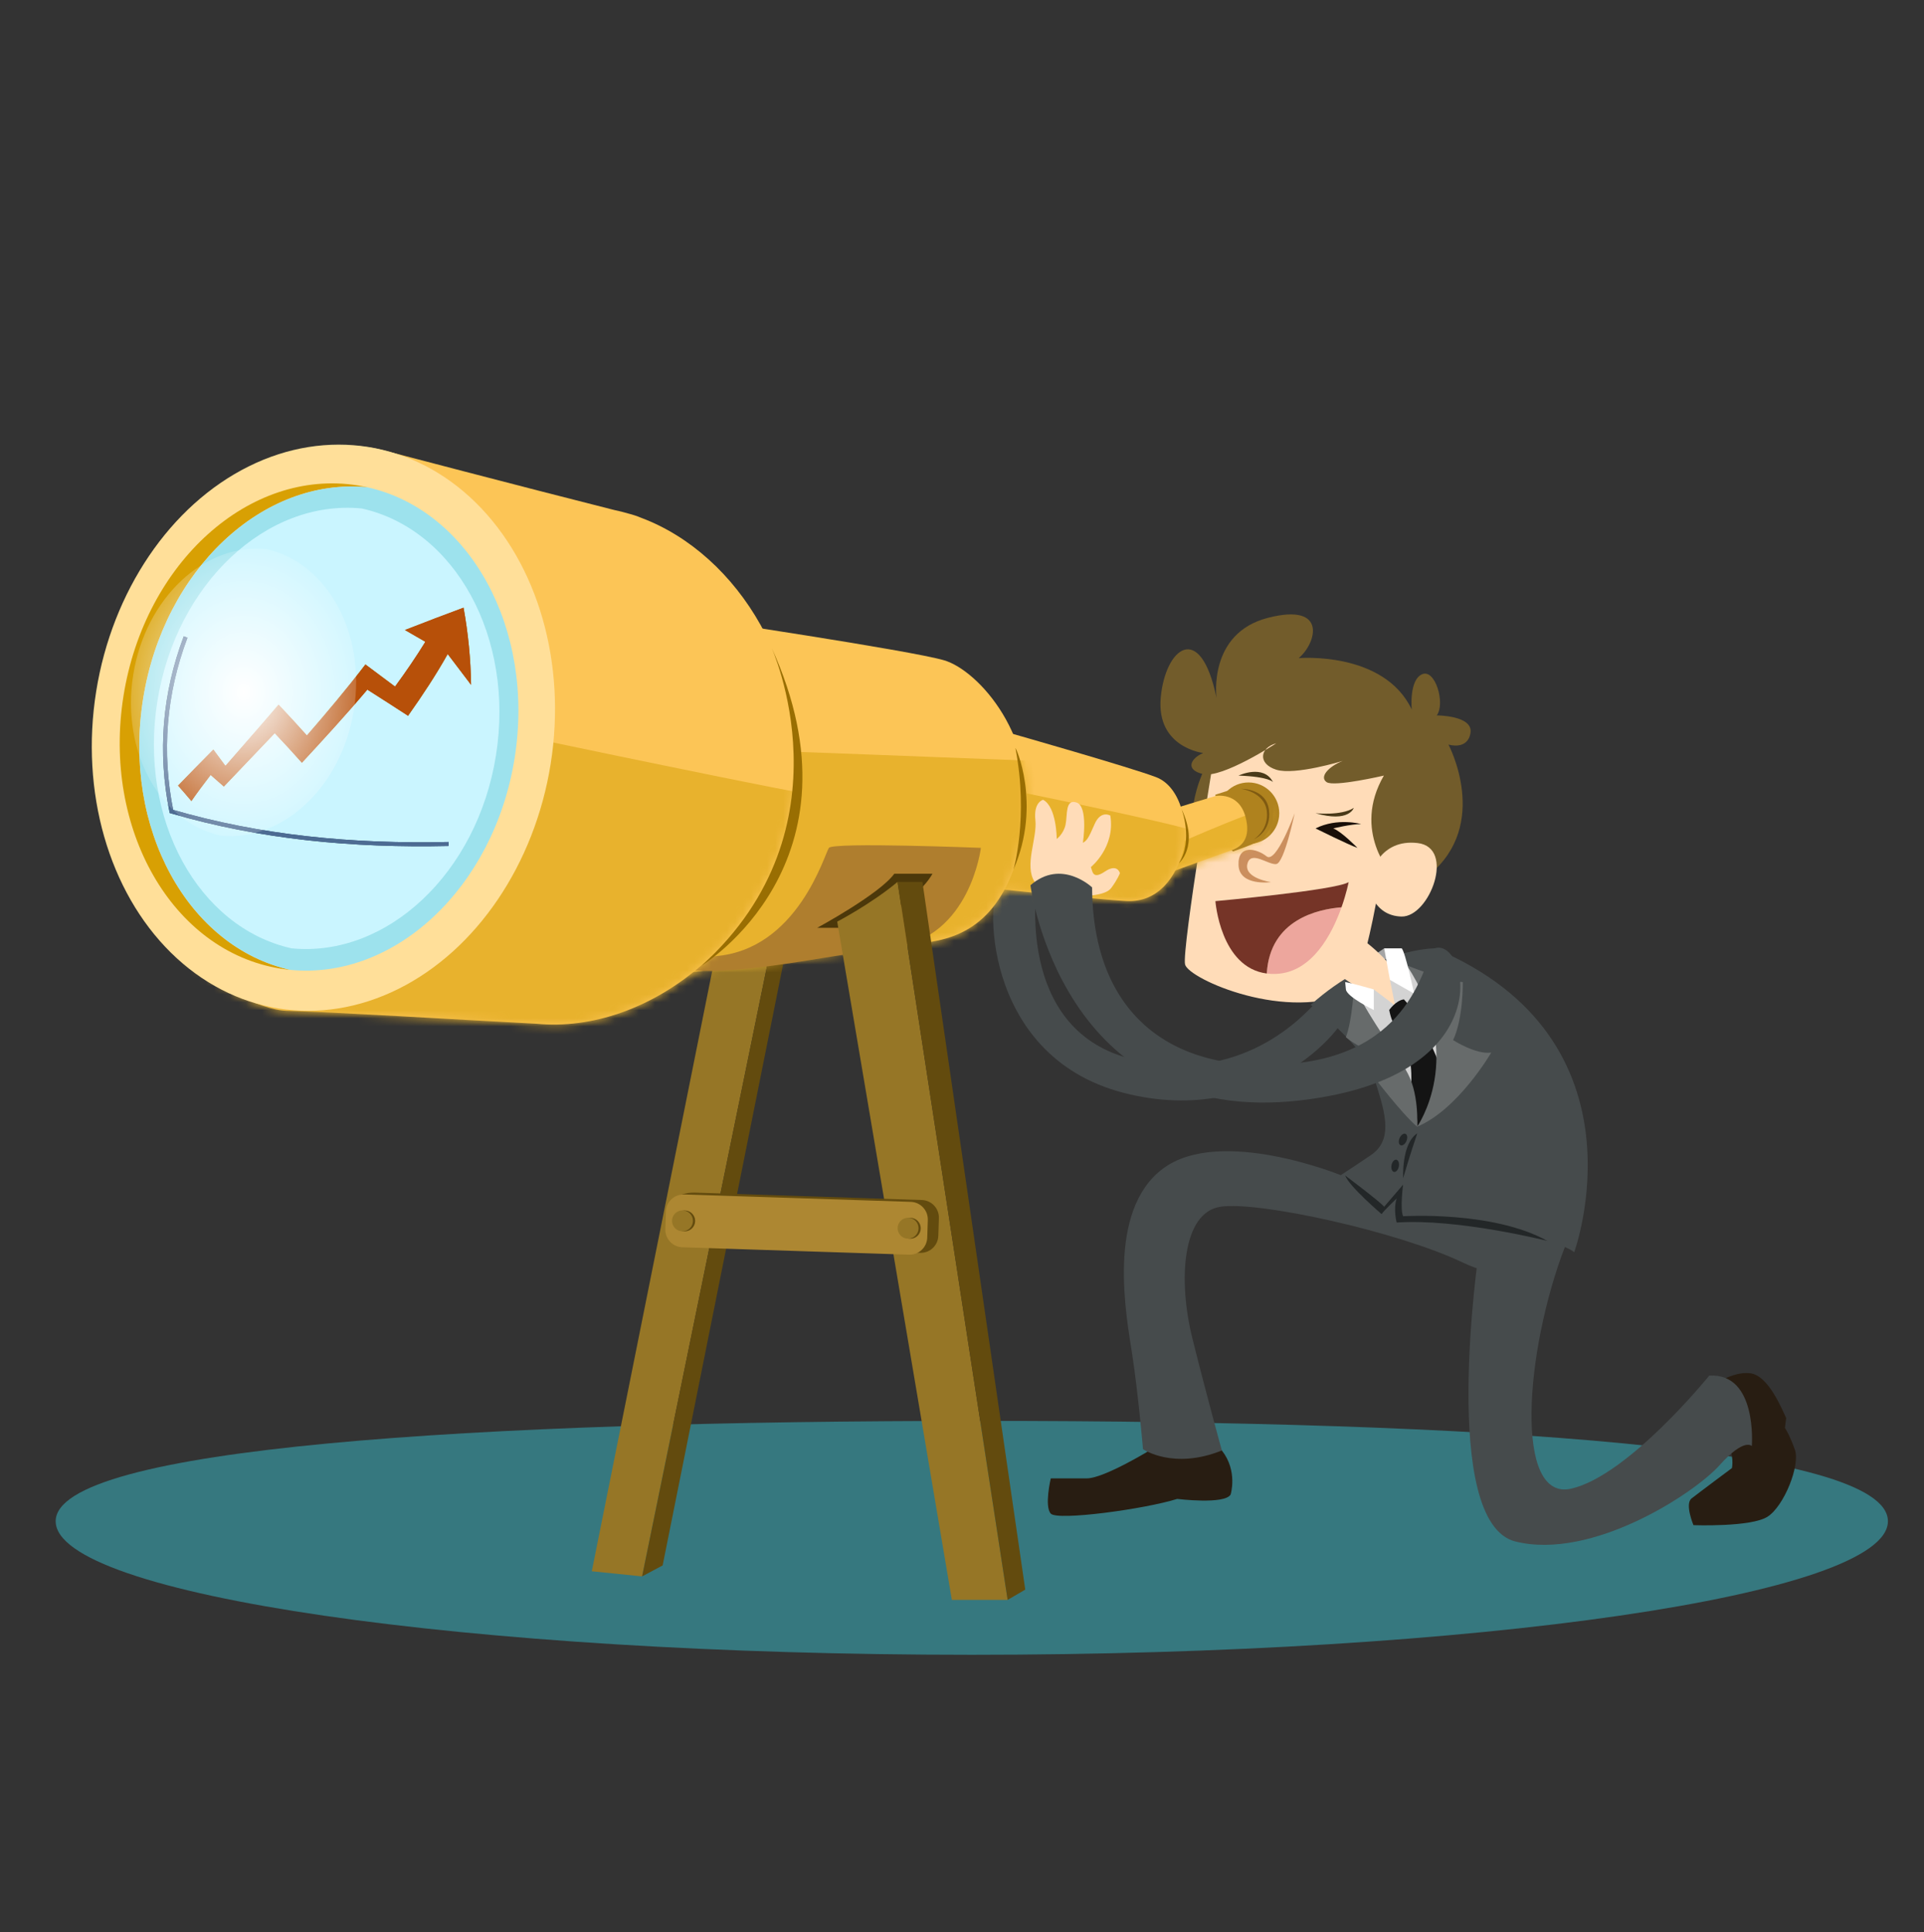 
<svg width="240px" height="241px" viewBox="0 0 240 241" version="1.1" xmlns="http://www.w3.org/2000/svg" xmlns:xlink="http://www.w3.org/1999/xlink">
    <rect x="0" y="0" width="240" height="241" fill="#333333" stroke="none"/>
    <!-- Generator: Sketch 40.1 (33804) - http://www.bohemiancoding.com/sketch -->
    <desc>Created with Sketch.</desc>
    <defs>
        <path d="M3.603,3.604 C3.603,3.604 8.266,2.147 11.802,1.093 C12.541,0.872 13.24,0.693 13.82,0.5 C16.544,-0.404 18.087,1.703 18.194,2.927 C18.324,4.426 18.057,6.408 14.64,7.564 C11.223,8.72 2.846,11.809 2.846,11.809 C2.846,11.809 0.293,11.574 0.1,7.694 C-0.094,3.815 3.603,3.604 3.603,3.604 L3.603,3.604 Z" id="path-1"></path>
        <path d="M10.233,1.229 C10.233,1.229 24.915,5.408 28.108,6.627 C31.302,7.846 32.283,12.909 31.436,15.955 C30.588,19 28.43,22.287 24.402,22.08 C20.375,21.874 1.983,19.907 1.983,19.907 C1.983,19.907 -1.197,16.655 0.906,7.292 C3.01,-2.071 6.162,0.058 10.233,1.229 L10.233,1.229 Z" id="path-3"></path>
        <path d="M13.376,0.347 C13.376,0.347 39.983,4.303 44.264,5.551 C48.545,6.799 56.126,15.213 54.305,26.216 C52.485,37.219 47.303,39.868 42.758,40.65 C38.214,41.433 10.875,44.665 10.875,44.665 C10.875,44.665 1.423,42.685 0.234,23.034 C-0.955,3.383 8.353,-0.413 13.376,0.347 L13.376,0.347 Z" id="path-5"></path>
        <path d="M85.654,44.23 C88.036,28.442 78.954,13.65 66.798,9.088 C66.281,8.872 65.751,8.694 65.21,8.558 C64.614,8.382 64.012,8.23 63.405,8.104 C51.624,5.132 34.72,0.686 34.72,0.686 C23.508,-2.244 5.786,4.654 0.911,31.445 C-3.965,58.235 16.148,70.388 22.512,70.564 C28.877,70.74 42.632,71.606 53.704,72.181 C67.741,73.541 83.053,61.47 85.654,44.23 L85.654,44.23 Z" id="path-7"></path>
        <radialGradient cx="50%" cy="50%" fx="50%" fy="50%" r="57.447%" id="radialGradient-9">
            <stop stop-color="#FFFFFF" offset="0%"></stop>
            <stop stop-color="#FFFFFF" stop-opacity="0" offset="100%"></stop>
        </radialGradient>
    </defs>
    <g id="2.-通过望远镜看增长" stroke="none" stroke-width="1" fill="none" fill-rule="evenodd">
        <g id="Group">
            <g id="Objects" transform="translate(6.3, 51)">
                <path d="M229.2,138.731 C229.2,147.929 178.036,155.386 114.922,155.386 C51.809,155.386 0.645,147.929 0.645,138.731 C0.645,129.533 52.856,126.216 115.969,126.216 C179.083,126.216 229.2,129.533 229.2,138.731 L229.2,138.731 Z" id="Shape" fill="#36787F"></path>
                <g id="Group">
                    <path d="M161.797,74.566 C161.049,72.835 158.049,73.945 157.408,74.494 C156.767,75.043 148.619,84.777 134.473,80.977 C120.327,77.177 123.032,59.507 123.032,59.507 C123.032,59.507 120.408,57.941 118.513,59.044 C116.619,60.146 115.932,80.61 133.786,85.28 C151.641,89.95 162.548,76.304 161.797,74.566 L161.797,74.566 Z" id="Shape" fill="#464B4C"></path>
                    <g transform="translate(138.3, 25.5)">
                        <path d="M6.14,18.401 C6.14,18.401 2.564,24.525 4.993,29.246 C7.422,33.967 8.978,17.669 6.14,18.401 L6.14,18.401 Z" id="Shape" fill="#725C2B"></path>
                        <path d="M7.147,15.954 C7.147,15.954 2.783,41.957 3.225,43.789 C3.668,45.62 16.12,51.114 24.178,47.085 C24.178,47.085 27.108,40.423 28.939,22.878 C30.77,5.333 7.88,6.065 7.147,15.954 L7.147,15.954 Z" id="Shape" fill="#FFDCB8"></path>
                        <path d="M29.043,32.594 C29.043,32.594 23.995,27.191 28.023,20.232 C28.023,20.232 21.797,21.679 20.881,21.047 C19.966,20.416 21.064,19.134 22.896,18.401 C22.896,18.401 16.931,20.232 14.603,19.5 C12.275,18.767 12.536,16.753 14.603,16.204 C14.603,16.204 7.855,20.599 5.487,20.049 C3.119,19.5 3.984,18.043 5.487,17.415 C5.487,17.415 -0.361,16.753 0.189,10.527 C0.738,4.301 5.133,0.821 7.147,10.527 C7.147,10.527 6.049,2.491 13.557,0.557 C21.065,-1.376 19.6,3.751 17.402,5.582 C17.402,5.582 28.024,4.667 31.503,11.992 C31.503,11.992 31.137,8.329 32.785,7.597 C34.433,6.864 35.722,11.259 34.62,12.724 C34.62,12.724 39.194,12.724 38.828,14.921 C38.462,17.119 36.081,16.361 36.081,16.361 C36.081,16.361 41.36,26.27 33.701,32.594 C31.174,34.679 29.043,32.594 29.043,32.594 L29.043,32.594 Z" id="Shape" fill="#725C2B"></path>
                        <path d="M16.899,24.925 C16.899,24.925 15.603,31.128 14.603,31.266 C13.603,31.403 11.405,29.48 10.993,31.266 C10.581,33.051 13.946,33.521 13.946,33.521 C13.946,33.521 10.002,34.067 9.894,31.403 C9.786,28.739 12.19,29.343 13.396,30.304 C14.603,31.266 16.899,24.925 16.899,24.925 L16.899,24.925 Z" id="Shape" fill="#CB8F5E"></path>
                        <path d="M19.5,26.821 C19.5,26.821 23.628,28.874 24.727,29.246 C24.727,29.246 22.713,27.183 21.706,26.821 C21.706,26.821 23.89,26.282 25.185,26.276 C25.185,26.276 22.239,25.444 19.5,26.821 L19.5,26.821 Z" id="Shape" fill="#190F08"></path>
                        <path d="M19.5,24.925 C19.5,24.925 22.713,25.268 24.269,24.261 C24.269,24.261 23.704,26.138 19.5,24.925 L19.5,24.925 Z" id="Shape" fill="#493918"></path>
                        <path d="M9.891,20.232 C9.891,20.232 13.007,18.749 14.198,21.047 C14.197,21.047 13.744,20.37 9.891,20.232 L9.891,20.232 Z" id="Shape" fill="#493918"></path>
                        <ellipse id="Oval" fill="#190F08" transform="translate(11.127, 25.335) rotate(6.362) translate(-11.127, -25.335) " cx="11.127" cy="25.335" rx="1.236" ry="1.986"></ellipse>
                        <g transform="translate(6.9, 33.3)" id="Shape">
                            <path d="M6.517,11.617 C6.89,11.665 7.285,11.684 7.702,11.665 C12.198,11.464 14.665,6.676 15.839,3.358 C12.943,3.584 6.91,4.867 6.517,11.617 L6.517,11.617 Z" fill="#EDA69D"></path>
                            <path d="M0.11,2.59 C0.11,2.59 0.717,10.871 6.517,11.617 C6.91,4.867 12.943,3.583 15.839,3.358 C16.469,1.579 16.728,0.221 16.728,0.221 C15.08,1.24 0.11,2.59 0.11,2.59 L0.11,2.59 Z" fill="#753427"></path>
                        </g>
                        <path d="M26.375,32.594 C26.375,32.594 27.474,28.085 32.235,28.645 C36.996,29.205 33.731,37.894 30.221,37.812 C26.711,37.73 25.736,34.059 26.375,32.594 L26.375,32.594 Z" id="Shape" fill="#FFDCB8"></path>
                    </g>
                    <g transform="translate(0, 0)">
                        <g transform="translate(67.5, 63.9)" id="Shape">
                            <path d="M22.594,2.084 L6.295,81.709 L0.022,81.069 L16.276,0.036 C16.276,0.036 19.177,2.084 22.594,2.084 L22.594,2.084 Z" fill="#967626"></path>
                            <polygon fill="#634B0E" points="22.594 2.084 24.544 2.084 8.859 80.34 6.295 81.709"></polygon>
                        </g>
                        <g transform="translate(133.8, 46.5)">
                            <ellipse id="Oval" fill="#AF821E" cx="15.639" cy="3.925" rx="3.837" ry="3.837"></ellipse>
                            <g transform="translate(0, 0.6)">
                                <g id="SVGID_1_-link" fill="#FCC556">
                                    <path d="M3.603,3.604 C3.603,3.604 8.266,2.147 11.802,1.093 C12.541,0.872 13.24,0.693 13.82,0.5 C16.544,-0.404 18.087,1.703 18.194,2.927 C18.324,4.426 18.057,6.408 14.64,7.564 C11.223,8.72 2.846,11.809 2.846,11.809 C2.846,11.809 0.293,11.574 0.1,7.694 C-0.094,3.815 3.603,3.604 3.603,3.604 L3.603,3.604 Z" id="SVGID_1_"></path>
                                </g>
                                <g id="Clipped">
                                    <mask id="mask-2" fill="white">
                                        <use xlink:href="#path-1"></use>
                                    </mask>
                                    <g id="SVGID_1_"></g>
                                    <path d="M4.652,8.086 C4.652,8.086 14.41,3.596 20.618,1.755 C24.283,1.196 20.651,8.058 18.698,8.506 C16.744,8.954 5.718,14.466 4.652,14.032 C3.587,13.597 4.652,8.086 4.652,8.086 L4.652,8.086 Z" id="Shape" fill="#E8B22D" mask="url(#mask-2)"></path>
                                </g>
                            </g>
                            <path d="M11.51,1.78 C11.51,1.78 14.386,1.202 15.251,4.333 C16.008,7.072 14.753,8.117 13.543,8.542 L13.707,8.686 C13.707,8.686 16.694,7.691 17.278,7.175 C17.862,6.66 18.674,5.596 18.698,4.497 C18.72,3.399 19.133,1.648 17.656,1.133 C16.179,0.617 14.669,0.607 14.669,0.607 L11.51,1.613 L11.51,1.78 L11.51,1.78 Z" id="Shape" fill="#AF821E"></path>
                            <path d="M14.703,0.881 C14.703,0.881 17.617,1.254 17.917,3.639 C18.217,6.023 16.31,7.175 16.31,7.175 C16.31,7.175 18.539,6.266 18.194,3.527 C17.849,0.788 14.703,0.881 14.703,0.881 L14.703,0.881 Z" id="Shape" fill="#7F5A11"></path>
                        </g>
                        <g transform="translate(109.8, 39.3)">
                            <g>
                                <g id="SVGID_3_-link" fill="#FCC556">
                                    <path d="M10.233,1.229 C10.233,1.229 24.915,5.408 28.108,6.627 C31.302,7.846 32.283,12.909 31.436,15.955 C30.588,19 28.43,22.287 24.402,22.08 C20.375,21.874 1.983,19.907 1.983,19.907 C1.983,19.907 -1.197,16.655 0.906,7.292 C3.01,-2.071 6.162,0.058 10.233,1.229 L10.233,1.229 Z" id="SVGID_3_"></path>
                                </g>
                                <g id="Clipped">
                                    <mask id="mask-4" fill="white">
                                        <use xlink:href="#path-3"></use>
                                    </mask>
                                    <g id="SVGID_3_"></g>
                                    <path d="M33.156,13.512 C33.154,12.822 -1.246,5.962 -1.246,5.962 C-1.246,5.962 -2.302,19.774 1.657,21.161 C5.615,22.547 23.717,23.006 26.477,22.96 C29.238,22.913 33.172,18.707 33.156,13.512 L33.156,13.512 Z" id="Shape" fill="#E8B22D" mask="url(#mask-4)"></path>
                                </g>
                            </g>
                            <path d="M31.281,10.587 C31.281,10.587 32.783,14.498 30.947,17.368 C30.947,17.368 33.507,15.291 31.281,10.587 L31.281,10.587 Z" id="Shape" fill="#996E02"></path>
                        </g>
                        <g transform="translate(67.2, 25.8)">
                            <g>
                                <g id="SVGID_5_-link" fill="#FCC556">
                                    <path d="M13.376,0.347 C13.376,0.347 39.983,4.303 44.264,5.551 C48.545,6.799 56.126,15.213 54.305,26.216 C52.485,37.219 47.303,39.868 42.758,40.65 C38.214,41.433 10.875,44.665 10.875,44.665 C10.875,44.665 1.423,42.685 0.234,23.034 C-0.955,3.383 8.353,-0.413 13.376,0.347 L13.376,0.347 Z" id="SVGID_5_"></path>
                                </g>
                                <g id="Clipped">
                                    <mask id="mask-6" fill="white">
                                        <use xlink:href="#path-5"></use>
                                    </mask>
                                    <g id="SVGID_5_"></g>
                                    <path d="M55.039,18.077 C55.039,18.077 16.246,16.562 12.178,16.508 C8.111,16.453 1.508,17.06 -1.06,16.525 C-1.06,16.525 -4.259,41.093 6.596,46.444 C17.451,51.796 43.114,42.786 47.404,40.515 C51.695,38.245 58.384,30.323 55.039,18.077 L55.039,18.077 Z" id="Shape" fill="#E8B22D" mask="url(#mask-6)"></path>
                                </g>
                            </g>
                            <path d="M53.169,16.525 C53.089,16.106 56.519,23.439 52.916,31.666 C52.916,31.666 54.827,25.204 53.169,16.525 L53.169,16.525 Z" id="Shape" fill="#996E02"></path>
                        </g>
                        <g transform="translate(69.3, 54.3)" id="Shape">
                            <path d="M4.18,9.013 C4.18,9.013 7.538,14.43 13.609,13.957 C23.94,13.151 27.253,1.173 27.803,0.446 C28.352,-0.281 46.756,0.446 46.756,0.446 C46.756,0.446 45.414,11.62 35.932,12.824 C26.45,14.029 13.35,17.188 7.29,15.102 C4.031,13.98 1.666,13.016 0.055,5.489 L0.681,5.35 C0.681,5.35 1.708,6.816 4.18,9.013 L4.18,9.013 Z" fill="#AF7E2E"></path>
                            <path d="M30.275,10.419 L26.338,10.419 C26.338,10.419 34.12,6.212 35.952,3.675 L40.713,3.675 C40.713,3.675 38.424,8.255 30.275,10.419 L30.275,10.419 Z" fill="#4C380A"></path>
                        </g>
                        <g transform="translate(98.1, 58.8)" id="Shape">
                            <path d="M0.033,5.146 C0.033,5.146 4.28,2.939 7.559,0.192 L21.293,89.739 L14.335,89.739 L0.033,5.146 L0.033,5.146 Z" fill="#967626"></path>
                            <polygon fill="#634B0E" points="7.559 0.192 10.663 0.192 23.491 88.457 21.293 89.739"></polygon>
                        </g>
                        <g transform="translate(76.5, 97.5)">
                            <g id="Shape">
                                <path d="M34.246,5.63 C34.206,6.843 33.191,7.795 31.978,7.755 L3.7,6.832 C2.487,6.792 1.536,5.777 1.576,4.564 L1.093,1.8 C1.133,0.587 2.702,0.203 3.915,0.243 L32.193,1.166 C33.406,1.205 34.357,2.221 34.318,3.434 L34.246,5.63 L34.246,5.63 Z" fill="#634B0E"></path>
                                <path d="M32.864,5.86 C32.825,7.073 31.809,8.024 30.596,7.984 L2.319,7.061 C1.106,7.022 0.154,6.006 0.194,4.793 L0.266,2.597 C0.305,1.384 1.321,0.433 2.534,0.472 L30.811,1.396 C32.024,1.435 32.976,2.451 32.936,3.664 L32.864,5.86 L32.864,5.86 Z" fill="#AD8732"></path>
                            </g>
                            <g transform="translate(29.1, 3.3)" id="Oval">
                                <ellipse fill="#634B0E" cx="1.65" cy="1.392" rx="1.305" ry="1.305"></ellipse>
                                <ellipse fill="#967626" cx="1.375" cy="1.383" rx="1.305" ry="1.305"></ellipse>
                            </g>
                            <g transform="translate(0.9, 2.4)" id="Oval">
                                <ellipse fill="#634B0E" cx="1.709" cy="1.373" rx="1.305" ry="1.305"></ellipse>
                                <ellipse fill="#967626" cx="1.435" cy="1.364" rx="1.305" ry="1.305"></ellipse>
                            </g>
                        </g>
                        <g transform="translate(-0, -0)">
                            <g transform="translate(6.9, 4.5)">
                                <g id="SVGID_7_-link" transform="translate(0, -0)" fill="#FCC556">
                                    <path d="M85.654,44.23 C88.036,28.442 78.954,13.65 66.798,9.088 C66.281,8.872 65.751,8.694 65.21,8.558 C64.614,8.382 64.012,8.23 63.405,8.104 C51.624,5.132 34.72,0.686 34.72,0.686 C23.508,-2.244 5.786,4.654 0.911,31.445 C-3.965,58.235 16.148,70.388 22.512,70.564 C28.877,70.74 42.632,71.606 53.704,72.181 C67.741,73.541 83.053,61.47 85.654,44.23 L85.654,44.23 Z" id="SVGID_7_"></path>
                                </g>
                                <g id="Clipped" transform="translate(0, -0)">
                                    <mask id="mask-8" fill="white">
                                        <use xlink:href="#path-7"></use>
                                    </mask>
                                    <g id="SVGID_7_"></g>
                                    <path d="M-3.007,30.36 L45.564,34.96 C45.564,34.96 76.647,41.529 88.644,43.761 C100.641,45.994 80.302,72.039 60.623,75.314 C40.943,78.59 0.157,70.066 0.157,70.066 C0.157,70.066 -9.233,43.292 -3.007,30.36 L-3.007,30.36 Z" id="Shape" fill="#E8B22D" mask="url(#mask-8)"></path>
                                </g>
                            </g>
                            <g transform="translate(-0, -0)">
                                <ellipse id="Oval" fill="#FFDF99" transform="translate(34.042, 39.762) rotate(9.073) translate(-34.042, -39.762) " cx="34.042" cy="39.762" rx="28.705" ry="35.459"></ellipse>
                                <path d="M11.552,36.169 C14.129,20.033 26.499,8.5 39.529,9.774 C39.127,9.684 38.722,9.606 38.312,9.541 C24.84,7.39 11.765,19.136 9.107,35.778 C6.45,52.42 15.217,67.655 28.689,69.806 C29.099,69.871 29.508,69.924 29.917,69.964 C17.139,67.116 8.976,52.304 11.552,36.169 L11.552,36.169 Z" id="Shape" fill="#D8A003"></path>
                                <path d="M57.893,43.569 C60.47,27.433 52.306,12.621 39.529,9.774 C26.499,8.5 14.129,20.034 11.552,36.169 C8.976,52.304 17.139,67.116 29.917,69.964 C42.947,71.237 55.317,59.704 57.893,43.569 L57.893,43.569 Z" id="Shape" fill="#9DE2ED"></path>
                                <path d="M55.567,43.219 C57.916,28.512 50.476,15.012 38.829,12.417 C26.953,11.256 15.679,21.768 13.331,36.474 C10.982,51.18 18.422,64.68 30.069,67.276 C41.944,68.437 53.219,57.925 55.567,43.219 L55.567,43.219 Z" id="Shape" fill="#CAF5FF"></path>
                                <g transform="translate(14.1, 28.2)" id="Shape" stroke-width="0.5">
                                    <path d="M2.754,0.247 C0.084,7.329 -0.507,14.581 0.982,22.001 C12.025,25.233 23.556,26.335 35.563,26.062" stroke="#254068"></path>
                                    <path d="M2.754,0.247 C0.084,7.329 -0.507,14.581 0.982,22.001 C12.025,25.233 23.556,26.335 35.563,26.062" stroke="#4D6C93"></path>
                                </g>
                                <g transform="translate(15.9, 24.6)" id="Shape" fill="#B75009">
                                    <path d="M0.013,22.381 C1.27,21.072 2.766,19.56 4.413,17.888 C4.916,18.554 5.42,19.233 5.922,19.924 C7.926,17.608 10.21,15.035 12.549,12.289 C13.723,13.529 14.909,14.815 16.083,16.131 C18.534,13.303 21.058,10.319 23.384,7.273 C24.604,8.174 25.838,9.097 27.077,10.031 C28.436,8.173 29.718,6.305 30.86,4.445 C30.004,3.948 29.154,3.457 28.312,2.975 C30.894,1.971 33.352,1.022 35.624,0.19 C36.205,3.421 36.518,6.63 36.564,9.817 C35.604,8.543 34.626,7.258 33.646,5.972 C32.218,8.525 30.518,11.105 28.7,13.672 C27.008,12.574 25.31,11.478 23.622,10.409 C20.953,13.566 18.122,16.647 15.457,19.529 C14.343,18.272 13.208,17.037 12.069,15.838 C9.786,18.255 7.61,20.5 5.724,22.495 C5.179,22.008 4.629,21.526 4.076,21.052 C3.182,22.21 2.373,23.299 1.675,24.307 C1.126,23.654 0.571,23.011 0.013,22.381 L0.013,22.381 Z"></path>
                                    <path d="M0.013,22.381 C1.27,21.072 2.766,19.56 4.413,17.888 C4.916,18.554 5.42,19.233 5.922,19.924 C7.926,17.608 10.21,15.035 12.549,12.289 C13.723,13.529 14.909,14.815 16.083,16.131 C18.534,13.303 21.058,10.319 23.384,7.273 C24.604,8.174 25.838,9.097 27.077,10.031 C28.436,8.173 29.718,6.305 30.86,4.445 C30.004,3.948 29.154,3.457 28.312,2.975 C30.894,1.971 33.352,1.022 35.624,0.19 C36.205,3.421 36.518,6.63 36.564,9.817 C35.604,8.543 34.626,7.258 33.646,5.972 C32.218,8.525 30.518,11.105 28.7,13.672 C27.008,12.574 25.31,11.478 23.622,10.409 C20.953,13.566 18.122,16.647 15.457,19.529 C14.343,18.272 13.208,17.037 12.069,15.838 C9.786,18.255 7.61,20.5 5.724,22.495 C5.179,22.008 4.629,21.526 4.076,21.052 C3.182,22.21 2.373,23.299 1.675,24.307 C1.126,23.654 0.571,23.011 0.013,22.381 L0.013,22.381 Z"></path>
                                </g>
                                <path d="M37.844,37.553 C39.375,27.968 34.526,19.17 26.935,17.478 C19.195,16.722 11.848,23.573 10.317,33.157 C8.786,42.742 13.636,51.54 21.226,53.232 C28.966,53.989 36.313,47.138 37.844,37.553 L37.844,37.553 Z" id="Shape" fill="url(#radialGradient-9)"></path>
                            </g>
                            <path d="M89.904,29.682 C89.904,29.682 100.221,52.205 81.264,69.402 C81.264,69.402 102.248,56.635 89.904,29.682 L89.904,29.682 Z" id="Shape" fill="#996E02"></path>
                        </g>
                    </g>
                    <g transform="translate(122.1, 48.6)">
                        <g transform="translate(2.1, 43.8)" id="Shape">
                            <path d="M13.271,37.276 C13.271,37.276 7.265,40.984 5.067,40.984 L0.575,40.984 C0.575,40.984 -0.254,44.463 0.575,45.379 C1.405,46.294 12.239,44.829 16.345,43.547 C16.345,43.547 22.274,44.28 23.01,42.998 C23.01,42.998 23.929,40.068 21.915,37.505 C19.9,34.94 13.271,37.276 13.271,37.276 L13.271,37.276 Z" fill="#281D12"></path>
                            <path d="M36.748,3.168 C36.748,3.168 21.703,-2.966 14.575,2.344 C7.448,7.655 10.012,20.84 10.744,25.601 C11.477,30.362 12.078,37.341 12.078,37.341 C12.078,37.341 15.841,39.95 21.915,37.504 C21.915,37.504 20.084,30.911 18.253,23.587 C16.421,16.262 16.971,7.838 21.732,7.106 C26.493,6.373 43.932,10.219 51.968,14.064 C60.005,17.91 65.682,13.149 65.499,9.486 C65.315,5.824 42.974,3.626 36.748,3.168 L36.748,3.168 Z" fill="#464B4C"></path>
                        </g>
                        <g transform="translate(54.6, 53.7)" id="Shape">
                            <path d="M30.385,19.7 C30.385,19.7 32.973,17.696 35.302,17.968 C37.631,18.239 39.301,22.543 39.806,23.55 L39.651,24.791 C39.651,24.791 40.188,25.545 40.89,27.494 C41.593,29.444 39.541,34.544 37.486,35.864 C35.432,37.183 28.243,36.919 28.243,36.919 C28.243,36.919 27.13,34.275 28.003,33.589 C28.876,32.902 33.043,29.797 33.043,29.797 C33.043,29.797 33.404,28.166 32.359,26.432 C31.314,24.699 29.731,21.352 30.385,19.7 L30.385,19.7 Z" fill="#281D12"></path>
                            <path d="M1.461,2.882 C1.461,2.882 -3.483,36.577 6.039,38.958 C15.562,41.338 28.38,32.936 31.493,29.448 C34.606,25.96 35.522,27.058 35.522,27.058 C35.522,27.058 36.255,17.902 30.212,18.268 C30.212,18.268 20.148,30.717 13.002,32.365 C5.856,34.013 7.191,15.304 12.2,2.226 C12.2,2.226 5.307,-2.795 1.461,2.882 L1.461,2.882 Z" fill="#464B4C"></path>
                        </g>
                        <g transform="translate(34.8, 16.5)">
                            <path d="M9.463,2.176 C9.463,2.176 5.284,4.923 4.597,6.388 C4.597,6.388 6.359,7.293 6.611,7.367 C6.863,7.44 10.942,4.433 10.825,4.391 C10.709,4.35 9.463,2.176 9.463,2.176 L9.463,2.176 Z" id="Shape" fill="#A5A5A5"></path>
                            <path d="M15.768,2.176 C15.768,2.176 8.168,2.176 0.294,9.226 C0.294,9.226 6.978,14.354 8.168,18.199 C9.358,22.045 10.825,25.845 7.893,27.905 C7.046,28.5 4.048,30.469 4.048,30.469 C4.048,30.469 7.461,32.575 9.462,34.406 C9.462,34.406 11.006,32.758 11.464,32.025 C11.464,32.025 11.555,35.871 12.105,36.145 C12.105,36.145 13.761,35.596 15.039,35.688 C16.317,35.779 30.967,38.16 33.164,40.083 C33.164,40.082 42.87,13.529 15.768,2.176 L15.768,2.176 Z" id="Shape" fill="#464B4C"></path>
                            <path d="M4.048,5.655 C4.048,5.655 6.441,7.351 8.454,8.472 C8.454,8.472 12.151,11.793 11.199,6.296 C10.734,3.61 5.604,0.235 5.604,0.235 C5.604,0.235 1.759,2.45 4.048,5.655 L4.048,5.655 Z" id="Shape" fill="#FFDCB8"></path>
                            <path d="M8.168,7.303 L10.825,9.318 L10.183,6.113 L10.209,4.151 L11.665,3.596 C11.665,3.596 20.987,13.072 13.57,24.426 C13.57,24.426 13.574,18.474 10.825,15.178 C8.077,11.882 5.604,6.715 5.604,6.715 L8.168,7.303 L8.168,7.303 Z" id="Shape" fill="#D3D3D3"></path>
                            <path d="M10.091,9.867 C10.091,9.867 10.915,8.676 11.922,8.539 L13.57,10.416 C13.57,10.416 11.583,11.698 11.02,11.79 C10.457,11.881 10.091,9.867 10.091,9.867 L10.091,9.867 Z" id="Shape" fill="#141414"></path>
                            <path d="M12.823,19.072 C12.823,19.072 13.204,15.635 11.333,11.687 C11.333,11.687 12.838,10.878 13.204,10.647 C13.204,10.647 14.432,11.793 16.436,16.826 C16.436,16.826 15.95,21.862 13.57,24.425 C13.57,24.425 13.57,21.129 12.823,19.072 L12.823,19.072 Z" id="Shape" fill="#141414"></path>
                            <path d="M12.281,4.302 C12.281,4.302 17.274,6.296 19.268,6.388 C19.268,6.388 19.339,10.966 18.057,13.621 C18.057,13.621 20.895,15.452 22.818,15.178 C22.818,15.178 18.699,22.286 13.57,24.426 C13.57,24.425 19.775,15.645 12.281,4.302 L12.281,4.302 Z" id="Shape" fill="#676B6B"></path>
                            <path d="M5.696,6.845 C5.696,6.845 5.513,11.057 4.689,13.255 C4.689,13.255 6.703,15.086 10.091,15.727 C10.091,15.727 8.887,17.662 8.168,18.199 C8.168,18.199 11.556,22.686 13.57,24.425 C13.57,24.425 13.889,20 12.11,17.281 C10.332,14.563 6.293,8.662 5.696,6.845 L5.696,6.845 Z" id="Shape" fill="#676B6B"></path>
                            <path d="M13.592,25.25 C13.592,25.25 12.563,28.271 11.831,30.835 C11.831,30.835 11.6,26.531 13.592,25.25 L13.592,25.25 Z" id="Shape" fill="#232728"></path>
                            <path d="M8.168,7.303 L8.168,9.867 C8.168,9.867 4.78,8.219 4.689,7.303 L4.597,6.388 C4.597,6.388 4.963,6.388 8.168,7.303 L8.168,7.303 Z" id="Shape" fill="#FFFFFF"></path>
                            <path d="M4.597,30.51 C4.597,30.51 8.875,33.711 9.462,34.406 L11.822,31.65 C11.822,31.65 11.419,34.654 11.822,35.59 C11.822,35.59 23.029,34.881 29.815,38.666 C29.815,38.666 18.665,35.85 11.02,36.375 C11.02,36.375 10.575,34.725 11.02,33.375 C11.02,33.375 9.431,34.875 9.14,35.325 C9.14,35.325 5.069,31.845 4.597,30.51 L4.597,30.51 Z" id="Shape" fill="#232728"></path>
                            <path d="M9.463,2.176 L10.182,6.113 L13.204,7.831 C13.204,7.831 12.105,2.634 11.648,2.176 L9.463,2.176 L9.463,2.176 Z" id="Shape" fill="#FFFFFF"></path>
                            <ellipse id="Oval" fill="#232728" transform="translate(11.813, 26.025) rotate(203.135) translate(-11.813, -26.025) " cx="11.813" cy="26.025" rx="0.465" ry="0.775"></ellipse>
                            <ellipse id="Oval" fill="#232728" transform="translate(10.834, 29.301) rotate(191.21) translate(-10.834, -29.301) " cx="10.834" cy="29.301" rx="0.465" ry="0.775"></ellipse>
                        </g>
                        <g id="Shape">
                            <path d="M6.316,12.14 C6.316,12.14 9.413,12.232 10.209,11.162 C11.004,10.092 11.3,9.306 11.3,9.306 C11.3,9.306 10.997,8.034 9.42,9.103 C7.843,10.171 7.888,9.014 7.674,8.542 C7.674,8.542 10.755,6.083 10.099,2.117 C10.099,2.117 8.911,1.401 8.137,3.193 C7.363,4.984 7.186,5.218 6.681,5.517 C6.681,5.517 7.374,1.008 5.909,0.496 C4.445,-0.017 4.769,2.062 4.52,3.241 C4.271,4.419 3.416,5.032 3.416,5.032 C3.416,5.032 3.412,1.012 1.711,0.151 C1.711,0.151 0.502,0.426 0.753,2.687 C1.005,4.949 -0.677,8.32 0.665,10.393 C2.007,12.465 5.182,11.516 6.316,12.14 L6.316,12.14 Z" fill="#FFDCB8"></path>
                            <path d="M50.568,18.676 C49.282,19.121 48.623,31.357 33.298,33.005 C17.972,34.654 7.911,27.055 7.829,11.076 C7.829,11.076 4.007,7.432 0.14,10.811 C0.14,10.811 3.971,41.154 33.904,37.629 C59.174,34.653 54.67,17.256 50.568,18.676 L50.568,18.676 Z" fill="#464B4C"></path>
                        </g>
                    </g>
                </g>
            </g>
        </g>
    </g>
</svg>
